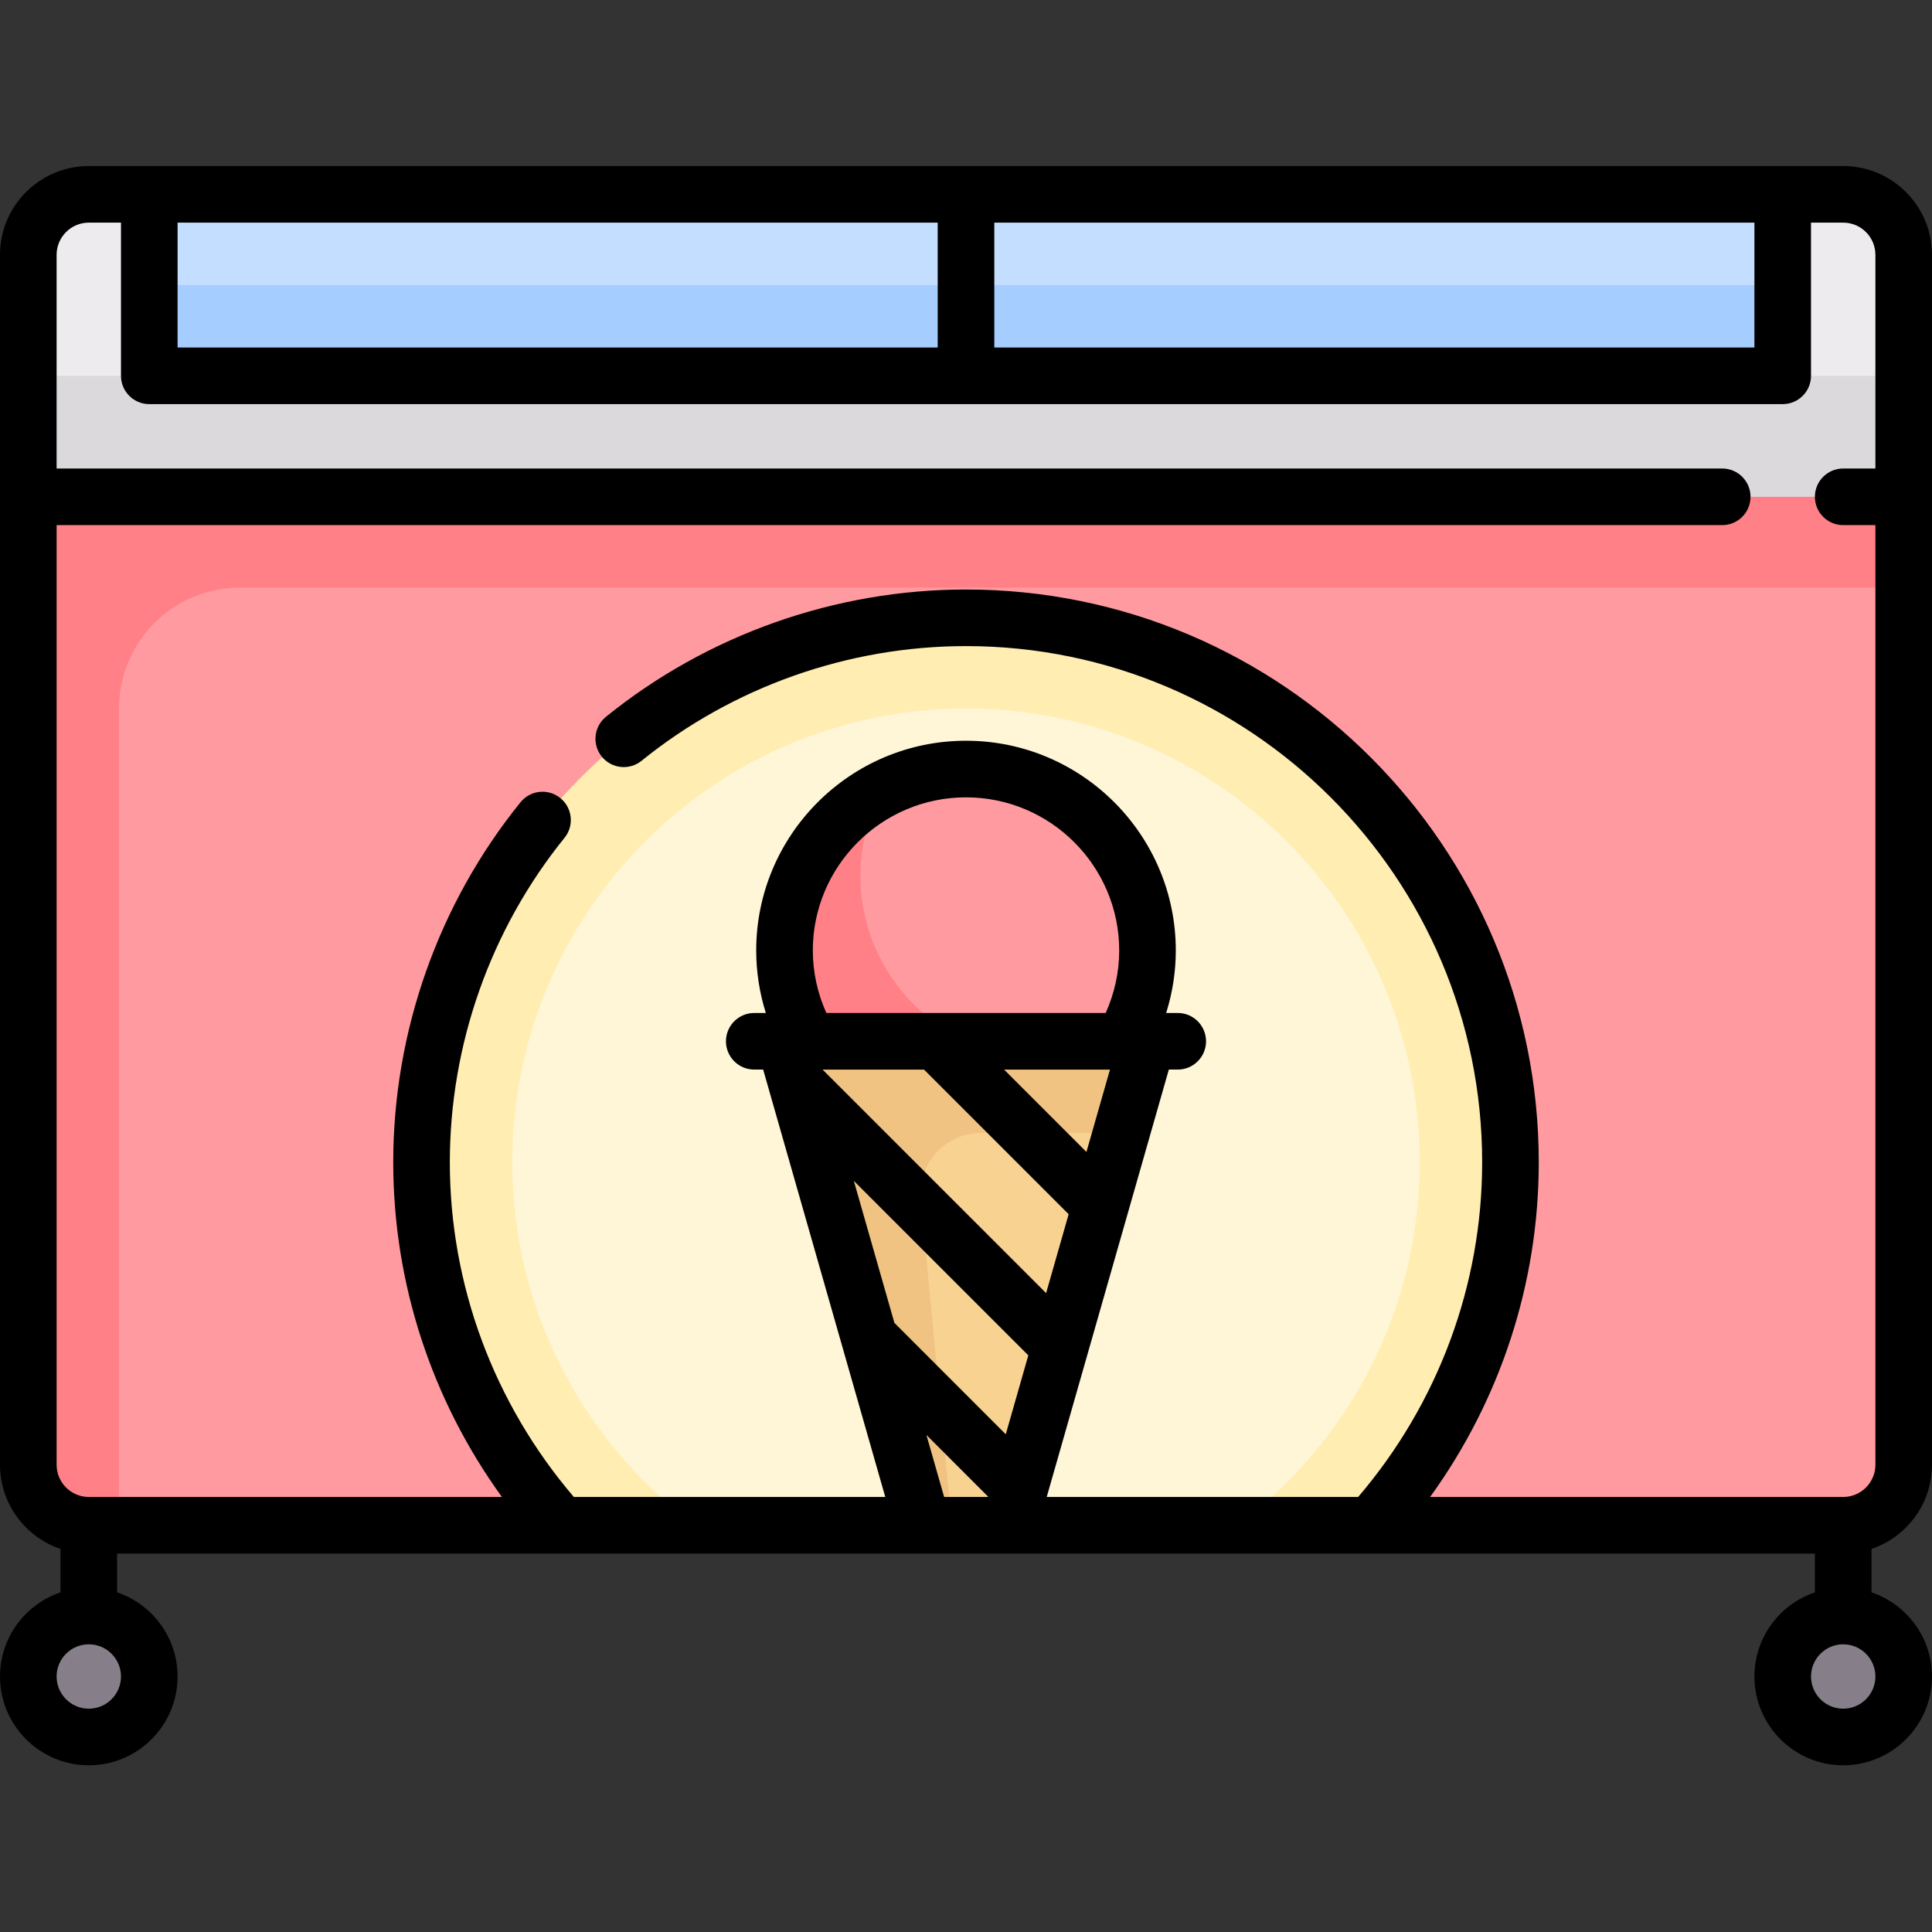 <svg height="512pt" viewBox="0 -44 512 512" width="512pt" xmlns="http://www.w3.org/2000/svg"><rect x="0" y="-44" width="512" height="512" fill="#333333" stroke="none"/><path d="m504.5 400.289c0 8.855-7.18 16.031-16.031 16.031-8.855 0-16.031-7.176-16.031-16.031 0-8.852 7.176-16.031 16.031-16.031 8.852 0 16.031 7.18 16.031 16.031zm0 0" fill="#867e88"/><path d="m488.469 360.211h-464.938c-8.852 0-16.031-7.18-16.031-16.035v-256.516h497v256.516c0 8.855-7.18 16.035-16.031 16.035zm0 0" fill="#ff9ba0"/><path d="m256 119.727c-79.688 0-144.289 64.602-144.289 144.289 0 37.008 14.051 70.652 36.957 96.195h214.664c22.906-25.543 36.957-59.188 36.957-96.195 0-79.691-64.602-144.289-144.289-144.289zm0 0" fill="#ffedb1"/><path d="m256 143.773c-66.406 0-120.242 53.836-120.242 120.242 0 39.398 19.035 74.262 48.316 96.195h143.852c29.281-21.934 48.316-56.797 48.316-96.195 0-66.406-53.836-120.242-120.242-120.242zm0 0" fill="#fff6d8"/><path d="m488.469 7.5h-464.938c-8.852 0-16.031 7.18-16.031 16.031v64.129h497v-64.129c0-8.852-7.18-16.031-16.031-16.031zm0 0" fill="#edebed"/><path d="m39.566 7.5h432.871v48.098h-432.871zm0 0" fill="#c4deff"/><path d="m39.566 31.547h432.871v24.051h-432.871zm0 0" fill="#a5cdff"/><path d="m39.562 400.289c0 8.855-7.176 16.031-16.031 16.031-8.852 0-16.031-7.176-16.031-16.031 0-8.852 7.18-16.031 16.031-16.031 8.855 0 16.031 7.18 16.031 16.031zm0 0" fill="#867e88"/><path d="m7.5 55.598h497v32.062h-497zm0 0" fill="#dbd9dc"/><path d="m304.18 208.152c0 26.566-21.531 48.098-48.094 48.098-26.566 0-48.098-21.531-48.098-48.098 0-26.562 21.531-48.094 48.098-48.094 26.562 0 48.094 21.531 48.094 48.094zm0 0" fill="#ff9ba0"/><path d="m276.125 236.211c-26.562 0-48.098-21.535-48.098-48.098 0-8.121 2.031-15.762 5.586-22.469-15.234 8.07-25.625 24.066-25.625 42.508 0 26.566 21.535 48.098 48.098 48.098 18.441 0 34.438-10.391 42.512-25.625-6.711 3.555-14.352 5.586-22.473 5.586zm0 0" fill="#ff8087"/><path d="m244.562 360.211h23.047l36.57-128.008h-96.191zm0 0" fill="#f7d291"/><path d="m244.562 360.211h7.68l-8.227-86.406c-.898-9.414 6.504-17.555 15.957-17.555h37.336l6.871-24.047h-96.191zm0 0" fill="#f0c382"/><path d="m63.613 111.711h440.887v-24.051h-497v256.516c0 8.855 7.18 16.035 16.031 16.035h8.016v-216.438c0-17.707 14.355-32.062 32.066-32.062zm0 0" fill="#ff8087"/><path d="m488.469 0h-464.938c-12.973 0-23.531 10.559-23.531 23.531v320.645c0 10.355 6.723 19.16 16.031 22.301v11.516c-9.309 3.137-16.031 11.945-16.031 22.297 0 12.977 10.559 23.531 23.531 23.531 12.977 0 23.531-10.555 23.531-23.531 0-10.352-6.723-19.16-16.031-22.301v-10.277h449.938v10.277c-9.309 3.141-16.031 11.949-16.031 22.301 0 12.977 10.555 23.531 23.531 23.531 12.973 0 23.531-10.555 23.531-23.531 0-10.352-6.723-19.16-16.031-22.301v-11.512c9.309-3.141 16.031-11.945 16.031-22.301v-320.645c0-12.973-10.559-23.531-23.531-23.531zm-441.406 48.098v-33.098h201.438v33.098zm216.438-33.098h201.438v33.098h-201.438zm-239.969 393.82c-4.703 0-8.531-3.828-8.531-8.531 0-4.703 3.828-8.531 8.531-8.531s8.531 3.828 8.531 8.531c0 4.703-3.824 8.531-8.531 8.531zm191.871-200.918c0-22.383 18.211-40.598 40.598-40.598s40.598 18.211 40.598 40.598c0 5.699-1.242 11.34-3.586 16.551h-74.023c-2.344-5.211-3.586-10.855-3.586-16.551zm29.477 31.551 38.324 38.324-5.973 20.91-59.238-59.234zm49.273 0-6.234 21.824-21.828-21.824zm-21.637 75.734-5.977 20.91-29.512-29.516-10.754-37.637zm-10.688 37.406-.035.117h-11.59l-4.691-16.434zm226.641 56.227c-4.707 0-8.531-3.828-8.531-8.531 0-4.703 3.828-8.531 8.531-8.531s8.531 3.828 8.531 8.531c0 4.703-3.828 8.531-8.531 8.531zm0-56.109h-109.477c18.66-25.789 28.797-56.738 28.797-88.695 0-83.699-68.09-151.789-151.789-151.789-34.645 0-68.531 11.977-95.414 33.73-3.223 2.605-3.719 7.328-1.113 10.547 2.605 3.223 7.328 3.719 10.547 1.113 24.223-19.598 54.758-30.395 85.98-30.395 75.426 0 136.789 61.367 136.789 136.793 0 32.508-11.645 63.871-32.859 88.691h-82.535l32.359-113.258h2.359c4.141 0 7.5-3.355 7.5-7.5 0-4.141-3.359-7.5-7.5-7.5h-3.066c1.68-5.348 2.551-10.93 2.551-16.547 0-30.656-24.941-55.598-55.598-55.598s-55.598 24.938-55.598 55.598c0 5.617.871 11.199 2.547 16.547h-3.062c-4.145 0-7.5 3.359-7.5 7.5 0 4.145 3.355 7.5 7.5 7.5h2.359l32.359 113.258h-82.535c-21.215-24.82-32.859-56.184-32.859-88.691 0-31.223 10.793-61.758 30.391-85.98 2.605-3.219 2.109-7.941-1.113-10.547-3.219-2.605-7.941-2.105-10.547 1.113-21.754 26.883-33.73 60.77-33.73 95.414 0 31.957 10.137 62.906 28.797 88.695h-109.477c-4.703 0-8.531-3.828-8.531-8.535v-249.016h441.406c4.145 0 7.5-3.355 7.5-7.5 0-4.141-3.355-7.5-7.5-7.5h-441.406v-56.629c0-4.703 3.828-8.531 8.531-8.531h8.531v40.598c0 4.141 3.359 7.5 7.5 7.5h432.871c4.145 0 7.5-3.359 7.5-7.5v-40.598h8.535c4.703 0 8.531 3.828 8.531 8.531v56.629h-8.535c-4.141 0-7.5 3.359-7.5 7.5 0 4.145 3.359 7.5 7.5 7.5h8.535v249.016c0 4.707-3.828 8.535-8.531 8.535zm0 0"/></svg>